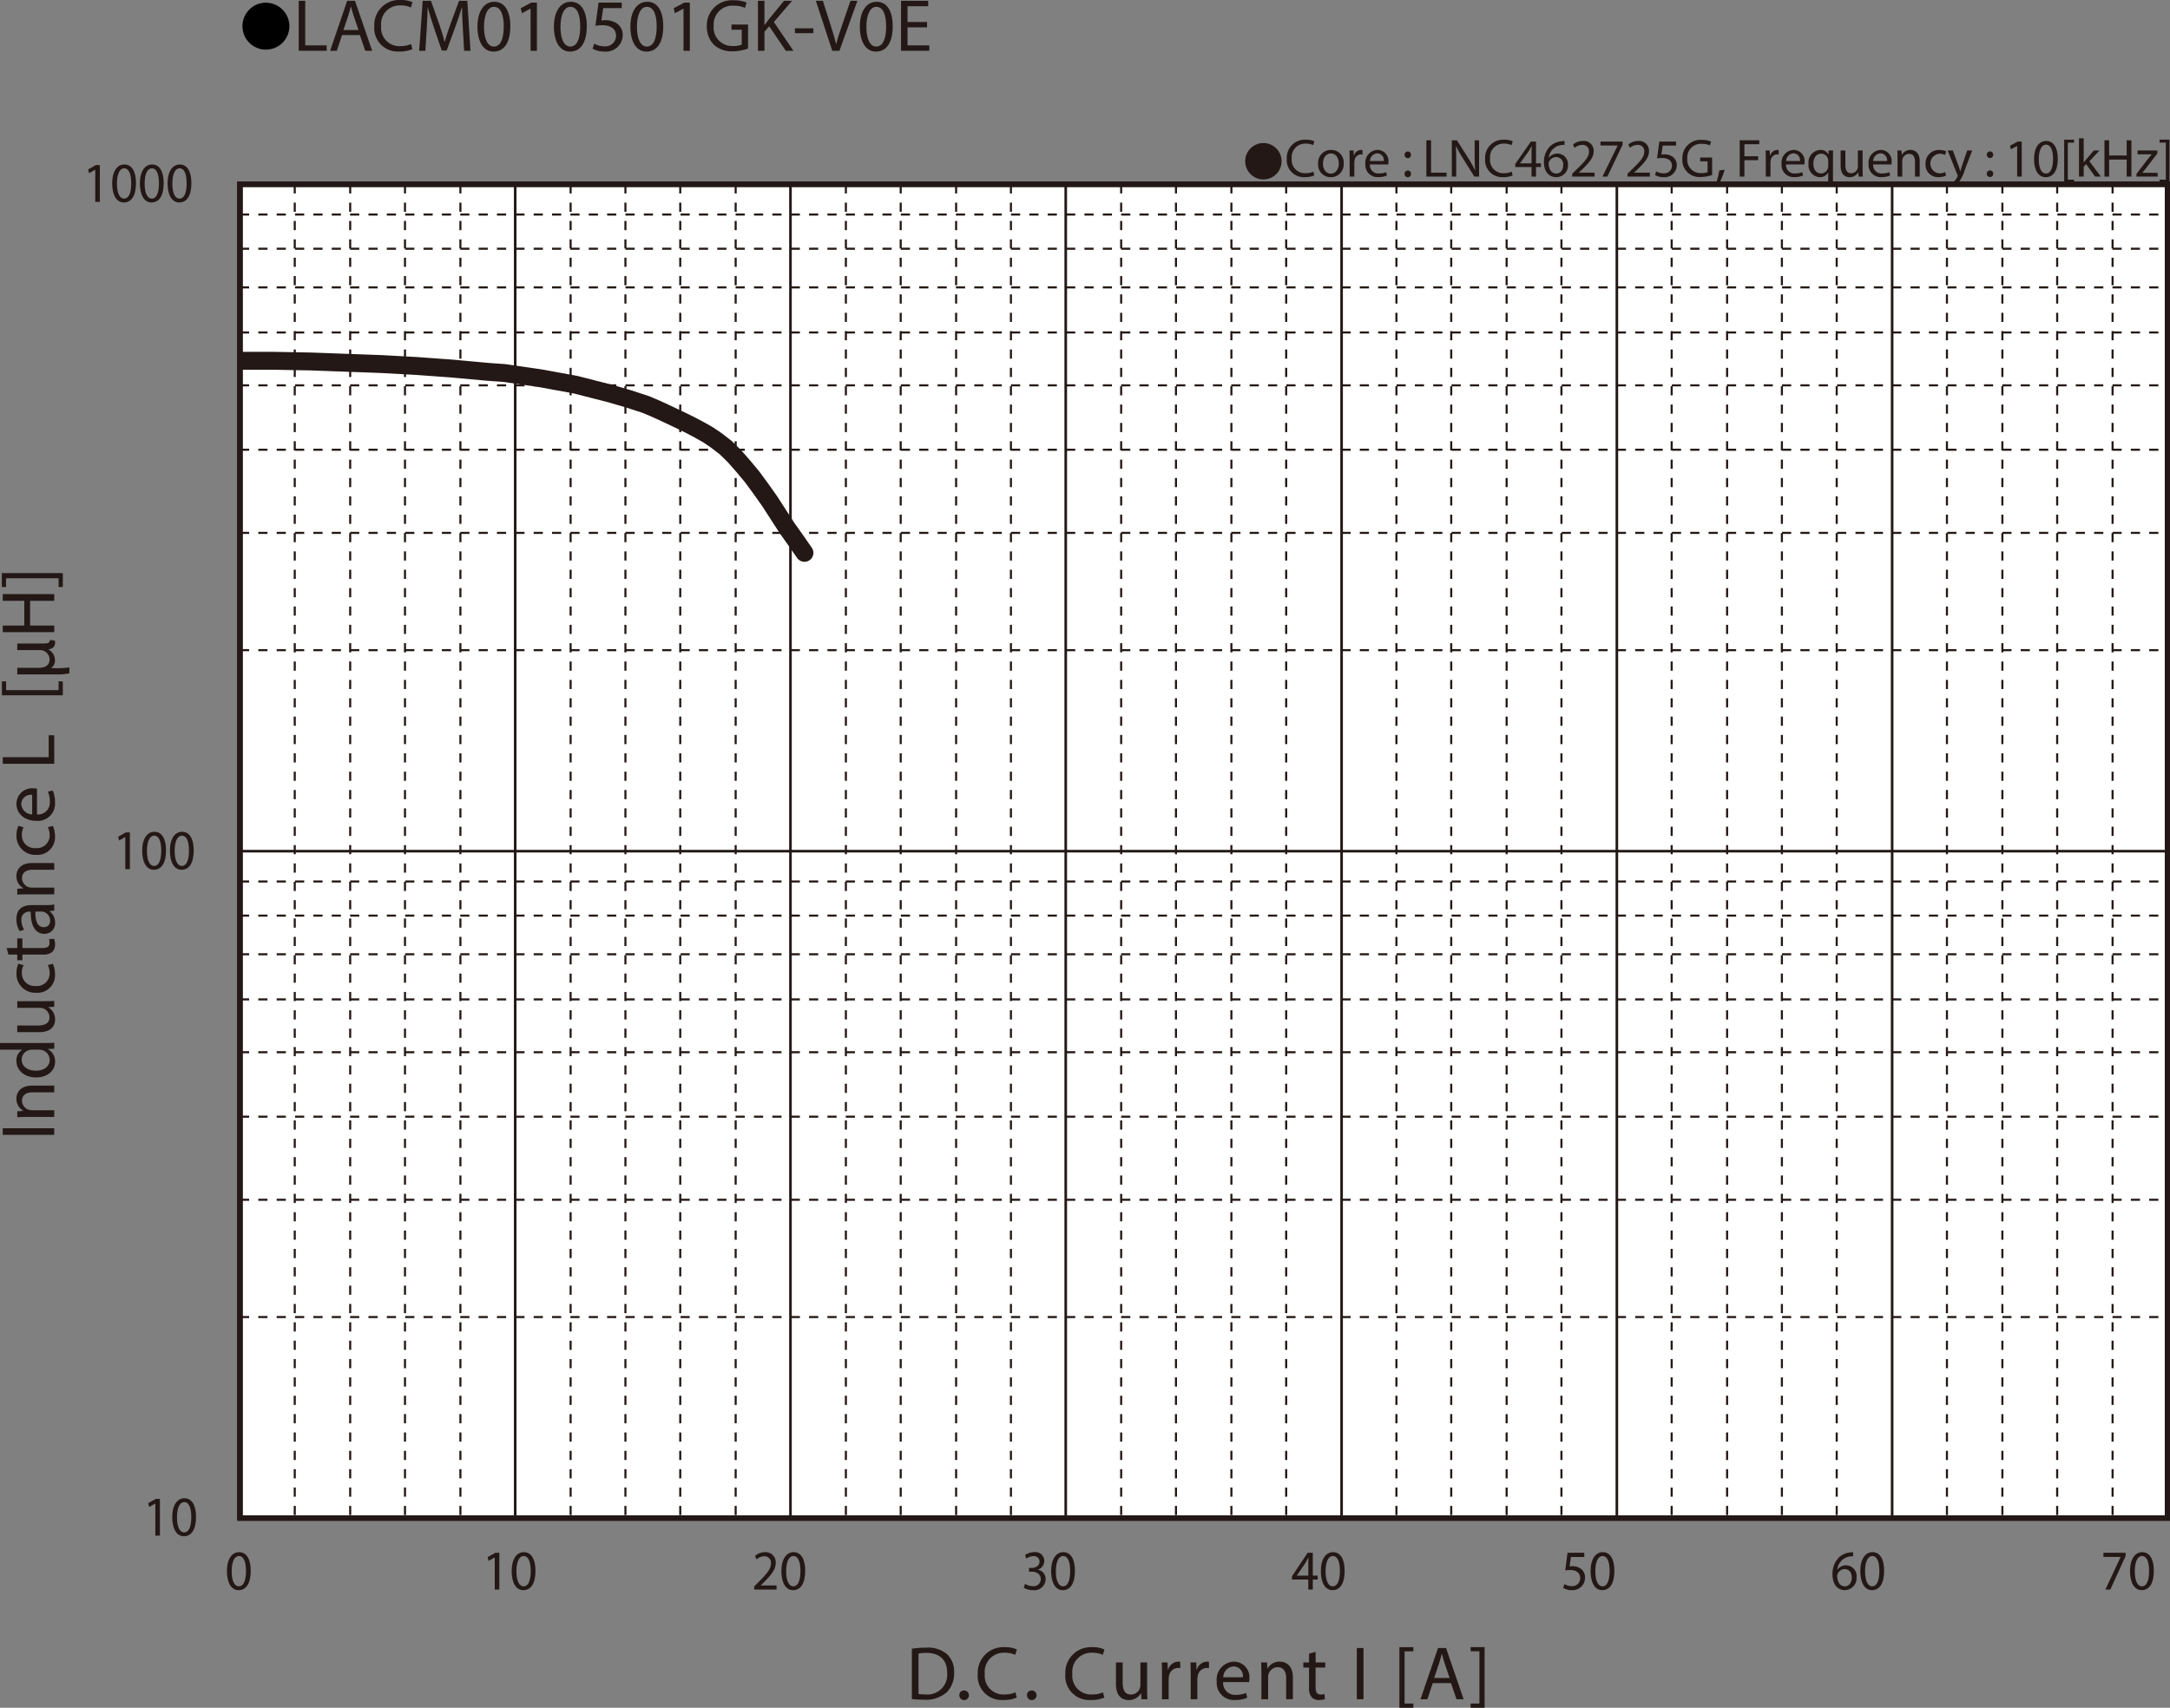 <svg id="レイヤー_1" data-name="レイヤー 1" xmlns="http://www.w3.org/2000/svg" xmlns:xlink="http://www.w3.org/1999/xlink" viewBox="0 0 321.987 253.431">
  <rect x="0" y="0" width="321.987" height="253.431" fill="#808080" stroke="none"/>
  <defs>
    <style>
      .cls-1, .cls-3, .cls-5, .cls-6, .cls-8, .cls-9 {
        fill: none;
      }

      .cls-2 {
        fill: #231815;
      }

      .cls-3, .cls-5, .cls-6, .cls-8, .cls-9 {
        stroke: #231815;
      }

      .cls-3, .cls-6 {
        stroke-miterlimit: 3.864;
      }

      .cls-3 {
        stroke-width: 0.309px;
        stroke-dasharray: 1.362 1.362;
      }

      .cls-4 {
        fill: #fff;
      }

      .cls-5, .cls-8 {
        stroke-linecap: round;
      }

      .cls-5 {
        stroke-miterlimit: 10;
      }

      .cls-5, .cls-9 {
        stroke-width: 0.773px;
      }

      .cls-6 {
        stroke-width: 0.386px;
      }

      .cls-7 {
        clip-path: url(#clip-path);
      }

      .cls-8 {
        stroke-linejoin: round;
        stroke-width: 2.656px;
      }
    </style>
    <clipPath id="clip-path" transform="translate(-1.434 -1.671)">
      <rect class="cls-1" x="37.059" y="29.031" width="286.013" height="197.929"/>
    </clipPath>
  </defs>
  <title>CM_DC-Bias12_LACM010501GK-V0E</title>
  <g>
    <path class="cls-2" d="M188.898,22.901a2.698,2.698,0,1,1-2.699,2.698A2.694,2.694,0,0,1,188.898,22.901Z" transform="translate(-1.434 -1.671)"/>
    <path class="cls-2" d="M196.453,27.702a3.452,3.452,0,0,1-1.423.256,2.518,2.518,0,0,1-2.662-2.727,2.682,2.682,0,0,1,2.814-2.831,2.898,2.898,0,0,1,1.279.24l-.168.568a2.535,2.535,0,0,0-1.087-.224,2.004,2.004,0,0,0-2.104,2.223,1.959,1.959,0,0,0,2.07,2.167,2.791,2.791,0,0,0,1.136-.224Z" transform="translate(-1.434 -1.671)"/>
    <path class="cls-2" d="M200.806,25.911a1.891,1.891,0,0,1-1.927,2.055,1.84,1.84,0,0,1-1.855-1.991,1.89,1.89,0,0,1,1.919-2.055A1.833,1.833,0,0,1,200.806,25.911Zm-3.07.04c0,.847.487,1.487,1.175,1.487.672,0,1.176-.631,1.176-1.503,0-.656-.328-1.487-1.159-1.487C198.095,24.448,197.735,25.215,197.735,25.951Z" transform="translate(-1.434 -1.671)"/>
    <path class="cls-2" d="M201.695,25.215c0-.456-.008-.848-.031-1.208h.615l.023.76h.032a1.162,1.162,0,0,1,1.071-.848.754.754,0,0,1,.2.024v.664a1.042,1.042,0,0,0-.239-.024.988.988,0,0,0-.944.903,2.018,2.018,0,0,0-.032.328v2.063h-.695Z" transform="translate(-1.434 -1.671)"/>
    <path class="cls-2" d="M204.703,26.071a1.239,1.239,0,0,0,1.327,1.343,2.545,2.545,0,0,0,1.071-.2l.12.503a3.128,3.128,0,0,1-1.287.24,1.797,1.797,0,0,1-1.903-1.951,1.879,1.879,0,0,1,1.814-2.087,1.64,1.64,0,0,1,1.6,1.823,2.707,2.707,0,0,1-.023.328Zm2.062-.503a1.002,1.002,0,0,0-.975-1.144,1.166,1.166,0,0,0-1.08,1.144Z" transform="translate(-1.434 -1.671)"/>
    <path class="cls-2" d="M209.848,24.647a.476.476,0,1,1,.951,0,.476.476,0,1,1-.951,0Zm0,2.823a.476.476,0,1,1,.951,0,.476.476,0,1,1-.951,0Z" transform="translate(-1.434 -1.671)"/>
    <path class="cls-2" d="M213.079,22.489h.695v4.806h2.303v.584h-2.998Z" transform="translate(-1.434 -1.671)"/>
    <path class="cls-2" d="M216.854,27.878V22.489h.76l1.728,2.727a15.31,15.31,0,0,1,.967,1.751l.016-.008c-.063-.72-.079-1.375-.079-2.215V22.489h.655v5.389h-.703l-1.711-2.734a16.807,16.807,0,0,1-1.008-1.799l-.023.008c.039.68.055,1.327.055,2.223v2.303Z" transform="translate(-1.434 -1.671)"/>
    <path class="cls-2" d="M225.885,27.702a3.454,3.454,0,0,1-1.424.256,2.518,2.518,0,0,1-2.662-2.727,2.682,2.682,0,0,1,2.814-2.831,2.891,2.891,0,0,1,1.279.24l-.168.568a2.529,2.529,0,0,0-1.087-.224,2.004,2.004,0,0,0-2.103,2.223,1.959,1.959,0,0,0,2.07,2.167,2.782,2.782,0,0,0,1.135-.224Z" transform="translate(-1.434 -1.671)"/>
    <path class="cls-2" d="M228.686,27.878v-1.415h-2.414V25.999l2.318-3.318h.76v3.23h.727v.552h-.727v1.415Zm0-1.967V24.176q0-.407.023-.815h-.023c-.16.304-.288.528-.432.768L226.982,25.895v.016Z" transform="translate(-1.434 -1.671)"/>
    <path class="cls-2" d="M233.581,23.177a2.546,2.546,0,0,0-.528.032,2.113,2.113,0,0,0-1.807,1.847h.024a1.584,1.584,0,0,1,2.822,1.079,1.738,1.738,0,0,1-1.728,1.831c-1.111,0-1.838-.863-1.838-2.215a3.268,3.268,0,0,1,.879-2.343,2.83,2.83,0,0,1,1.663-.768,3.413,3.413,0,0,1,.512-.04Zm-.2,2.998a1.056,1.056,0,0,0-1.071-1.191,1.157,1.157,0,0,0-1.007.64.592.592,0,0,0-.08.312c.016.855.407,1.487,1.143,1.487C232.974,27.422,233.381,26.918,233.381,26.175Z" transform="translate(-1.434 -1.671)"/>
    <path class="cls-2" d="M234.719,27.878v-.432l.552-.536c1.327-1.264,1.927-1.935,1.935-2.719a.927.927,0,0,0-1.031-1.015,1.772,1.772,0,0,0-1.104.439l-.224-.496a2.284,2.284,0,0,1,1.472-.528,1.462,1.462,0,0,1,1.591,1.511c0,.959-.696,1.735-1.791,2.791l-.416.384v.016h2.335v.584Z" transform="translate(-1.434 -1.671)"/>
    <path class="cls-2" d="M242.197,22.681v.464l-2.264,4.733H239.207l2.254-4.598v-.016h-2.543v-.584Z" transform="translate(-1.434 -1.671)"/>
    <path class="cls-2" d="M242.926,27.878v-.432l.553-.536c1.326-1.264,1.926-1.935,1.935-2.719a.927.927,0,0,0-1.032-1.015,1.775,1.775,0,0,0-1.104.439l-.223-.496a2.279,2.279,0,0,1,1.471-.528,1.462,1.462,0,0,1,1.591,1.511c0,.959-.695,1.735-1.791,2.791l-.415.384v.016h2.334v.584Z" transform="translate(-1.434 -1.671)"/>
    <path class="cls-2" d="M250.133,23.272h-1.983l-.2,1.335a2.777,2.777,0,0,1,.424-.032,2.193,2.193,0,0,1,1.119.28,1.481,1.481,0,0,1,.744,1.335,1.803,1.803,0,0,1-1.935,1.775,2.546,2.546,0,0,1-1.296-.32l.176-.536a2.333,2.333,0,0,0,1.111.288,1.148,1.148,0,0,0,1.232-1.127c-.009-.672-.456-1.151-1.496-1.151a5.386,5.386,0,0,0-.719.056l.336-2.495h2.486Z" transform="translate(-1.434 -1.671)"/>
    <path class="cls-2" d="M255.484,27.638a5.03,5.03,0,0,1-1.656.296,2.532,2.532,0,0,1-2.766-2.719,2.703,2.703,0,0,1,2.918-2.782,3.339,3.339,0,0,1,1.344.248l-.168.568a2.797,2.797,0,0,0-1.191-.232,2.015,2.015,0,0,0-2.167,2.167,1.975,1.975,0,0,0,2.079,2.175,2.271,2.271,0,0,0,.928-.144V25.607H253.709v-.56h1.775Z" transform="translate(-1.434 -1.671)"/>
    <path class="cls-2" d="M256.07,28.861a11.504,11.504,0,0,0,.479-1.911l.784-.08a9.746,9.746,0,0,1-.76,1.943Z" transform="translate(-1.434 -1.671)"/>
    <path class="cls-2" d="M259.574,22.489h2.902v.584h-2.207v1.791h2.039v.576h-2.039v2.438h-.695Z" transform="translate(-1.434 -1.671)"/>
    <path class="cls-2" d="M263.445,25.215c0-.456-.008-.848-.031-1.208h.615l.024.76h.032a1.161,1.161,0,0,1,1.071-.848.764.764,0,0,1,.2.024v.664a1.057,1.057,0,0,0-.24-.024.986.986,0,0,0-.943.903,2.017,2.017,0,0,0-.032.328v2.063h-.696Z" transform="translate(-1.434 -1.671)"/>
    <path class="cls-2" d="M266.453,26.071a1.24,1.24,0,0,0,1.328,1.343,2.54,2.54,0,0,0,1.07-.2l.121.503a3.13,3.13,0,0,1-1.288.24,1.798,1.798,0,0,1-1.903-1.951,1.879,1.879,0,0,1,1.815-2.087,1.639,1.639,0,0,1,1.599,1.823,2.707,2.707,0,0,1-.023.328Zm2.063-.503a1.002,1.002,0,0,0-.976-1.144,1.167,1.167,0,0,0-1.08,1.144Z" transform="translate(-1.434 -1.671)"/>
    <path class="cls-2" d="M272.708,27.278h-.017a1.375,1.375,0,0,1-1.263.688,1.765,1.765,0,0,1-1.64-1.959,1.854,1.854,0,0,1,1.752-2.087,1.272,1.272,0,0,1,1.191.672h.016l.023-.584h.664c-.016.328-.023.664-.023,1.063v4.39h-.704Zm0-1.703a1.18,1.18,0,0,0-.032-.296A1.028,1.028,0,0,0,271.668,24.48c-.727,0-1.166.616-1.166,1.487,0,.768.367,1.439,1.143,1.439a1.048,1.048,0,0,0,1.008-.768,1.21,1.21,0,0,0,.056-.336Z" transform="translate(-1.434 -1.671)"/>
    <path class="cls-2" d="M277.812,26.822c0,.4.009.752.032,1.056h-.624l-.04-.632h-.016a1.455,1.455,0,0,1-1.279.72c-.607,0-1.336-.336-1.336-1.695V24.008h.704v2.143c0,.736.224,1.231.864,1.231a1.018,1.018,0,0,0,.927-.64,1.028,1.028,0,0,0,.063-.36v-2.375h.704Z" transform="translate(-1.434 -1.671)"/>
    <path class="cls-2" d="M279.373,26.071a1.24,1.24,0,0,0,1.328,1.343,2.54,2.54,0,0,0,1.07-.2l.121.503a3.13,3.13,0,0,1-1.288.24,1.798,1.798,0,0,1-1.903-1.951,1.879,1.879,0,0,1,1.815-2.087,1.639,1.639,0,0,1,1.599,1.823,2.707,2.707,0,0,1-.023.328Zm2.063-.503a1.002,1.002,0,0,0-.976-1.144,1.167,1.167,0,0,0-1.08,1.144Z" transform="translate(-1.434 -1.671)"/>
    <path class="cls-2" d="M282.989,25.056c0-.4-.008-.728-.032-1.048h.624l.04.64h.016a1.425,1.425,0,0,1,1.279-.728c.536,0,1.367.32,1.367,1.647v2.311h-.703V25.647c0-.624-.232-1.143-.896-1.143a1.031,1.031,0,0,0-.991,1.047v2.327h-.704Z" transform="translate(-1.434 -1.671)"/>
    <path class="cls-2" d="M290.188,27.734a2.586,2.586,0,0,1-1.111.224,1.839,1.839,0,0,1-1.927-1.975,1.966,1.966,0,0,1,2.079-2.055,2.358,2.358,0,0,1,.976.2l-.16.544a1.628,1.628,0,0,0-.815-.184,1.459,1.459,0,0,0-.023,2.911,1.997,1.997,0,0,0,.863-.192Z" transform="translate(-1.434 -1.671)"/>
    <path class="cls-2" d="M291.197,24.008l.848,2.287c.088.256.184.56.248.792h.016c.072-.232.152-.528.248-.808l.768-2.271h.744L293.013,26.767a5.9,5.9,0,0,1-1.327,2.423,1.909,1.909,0,0,1-.863.456l-.177-.592a1.861,1.861,0,0,0,.616-.344,2.141,2.141,0,0,0,.592-.784.519.519,0,0,0,.056-.168.634.634,0,0,0-.048-.184l-1.432-3.566Z" transform="translate(-1.434 -1.671)"/>
    <path class="cls-2" d="M296.237,24.647a.477.477,0,1,1,.952,0,.476.476,0,1,1-.952,0Zm0,2.823a.477.477,0,1,1,.952,0,.476.476,0,1,1-.952,0Z" transform="translate(-1.434 -1.671)"/>
    <path class="cls-2" d="M300.74,23.336h-.016l-.904.488-.135-.536,1.135-.608h.6v5.197h-.68Z" transform="translate(-1.434 -1.671)"/>
    <path class="cls-2" d="M306.771,25.224c0,1.767-.656,2.742-1.807,2.742-1.016,0-1.703-.951-1.72-2.67,0-1.743.752-2.703,1.808-2.703C306.148,22.593,306.771,23.568,306.771,25.224Zm-2.822.08c0,1.352.416,2.119,1.055,2.119.721,0,1.064-.84,1.064-2.167,0-1.279-.328-2.119-1.057-2.119C304.396,23.137,303.949,23.888,303.949,25.303Z" transform="translate(-1.434 -1.671)"/>
    <path class="cls-2" d="M307.717,28.773V22.401h1.463v.44h-.92V28.334h.92v.44Z" transform="translate(-1.434 -1.671)"/>
    <path class="cls-2" d="M310.612,25.783h.017c.096-.136.231-.304.344-.44l1.135-1.335h.848L311.46,25.599l1.703,2.279h-.855l-1.335-1.855-.36.4v1.455H309.916V22.201h.696Z" transform="translate(-1.434 -1.671)"/>
    <path class="cls-2" d="M314.389,22.489v2.255h2.605V22.489h.704v5.389h-.704V25.352h-2.605v2.526h-.696V22.489Z" transform="translate(-1.434 -1.671)"/>
    <path class="cls-2" d="M318.445,27.47l1.751-2.279c.168-.208.327-.392.504-.6v-.016h-2.095v-.568h2.95l-.009.44-1.727,2.247c-.16.216-.32.408-.496.608v.016h2.264v.56h-3.143Z" transform="translate(-1.434 -1.671)"/>
    <path class="cls-2" d="M323.34,22.393v6.38H321.877V28.334h.92v-5.501H321.877v-.439Z" transform="translate(-1.434 -1.671)"/>
  </g>
  <g>
    <path d="M44.372,5.59a3.482,3.482,0,1,1-3.478-3.518A3.496,3.496,0,0,1,44.372,5.59Z" transform="translate(-1.434 -1.671)"/>
    <path class="cls-2" d="M45.761,1.792h.962V8.404h3.186V9.207H45.761Z" transform="translate(-1.434 -1.671)"/>
    <path class="cls-2" d="M52.186,6.875,51.411,9.207h-.996l2.534-7.415h1.162l2.544,7.415H55.626l-.797-2.333Zm2.445-.748-.73-2.134c-.166-.484-.276-.924-.387-1.353h-.022c-.111.44-.232.891-.376,1.342l-.73,2.145Z" transform="translate(-1.434 -1.671)"/>
    <path class="cls-2" d="M62.626,8.965a4.797,4.797,0,0,1-1.969.352,3.474,3.474,0,0,1-3.684-3.751A3.7,3.7,0,0,1,60.868,1.671a4.018,4.018,0,0,1,1.77.33l-.232.781a3.52,3.52,0,0,0-1.504-.308,2.764,2.764,0,0,0-2.91,3.059,2.702,2.702,0,0,0,2.865,2.981,3.87,3.87,0,0,0,1.571-.308Z" transform="translate(-1.434 -1.671)"/>
    <path class="cls-2" d="M70.113,5.951c-.056-1.034-.122-2.277-.111-3.202h-.033c-.254.869-.564,1.793-.94,2.816L67.712,9.163h-.73L65.776,5.631c-.354-1.045-.652-2.002-.863-2.882h-.022c-.022.924-.078,2.167-.144,3.278L64.549,9.207h-.918l.52-7.415h1.228l1.272,3.586c.31.913.564,1.728.752,2.498H67.436c.188-.748.454-1.562.785-2.498L69.549,1.792h1.228l.465,7.415h-.94Z" transform="translate(-1.434 -1.671)"/>
    <path class="cls-2" d="M77.156,5.555c0,2.431-.907,3.773-2.5,3.773-1.405,0-2.356-1.309-2.378-3.675,0-2.398,1.04-3.718,2.5-3.718C76.293,1.935,77.156,3.277,77.156,5.555ZM73.251,5.665c0,1.859.576,2.916,1.46,2.916.996,0,1.471-1.155,1.471-2.981,0-1.76-.454-2.916-1.46-2.916C73.871,2.683,73.251,3.717,73.251,5.665Z" transform="translate(-1.434 -1.671)"/>
    <path class="cls-2" d="M80.163,2.958h-.022l-1.25.671-.188-.737,1.571-.836h.83V9.207h-.94Z" transform="translate(-1.434 -1.671)"/>
    <path class="cls-2" d="M88.502,5.555c0,2.431-.907,3.773-2.5,3.773-1.405,0-2.356-1.309-2.378-3.675,0-2.398,1.04-3.718,2.5-3.718C87.639,1.935,88.502,3.277,88.502,5.555Zm-3.905.11c0,1.859.576,2.916,1.46,2.916.996,0,1.471-1.155,1.471-2.981,0-1.76-.454-2.916-1.46-2.916C85.216,2.683,84.597,3.717,84.597,5.665Z" transform="translate(-1.434 -1.671)"/>
    <path class="cls-2" d="M93.688,2.87H90.944L90.668,4.708a3.872,3.872,0,0,1,.586-.044,3.052,3.052,0,0,1,1.549.385A2.037,2.037,0,0,1,93.832,6.886a2.489,2.489,0,0,1-2.677,2.442,3.537,3.537,0,0,1-1.792-.44l.243-.737a3.231,3.231,0,0,0,1.538.396,1.583,1.583,0,0,0,1.704-1.551c-.011-.924-.63-1.584-2.068-1.584a7.542,7.542,0,0,0-.996.077l.465-3.432H93.688Z" transform="translate(-1.434 -1.671)"/>
    <path class="cls-2" d="M99.848,5.555c0,2.431-.907,3.773-2.5,3.773-1.405,0-2.356-1.309-2.378-3.675,0-2.398,1.04-3.718,2.5-3.718C98.985,1.935,99.848,3.277,99.848,5.555Zm-3.905.11c0,1.859.576,2.916,1.46,2.916.996,0,1.471-1.155,1.471-2.981,0-1.76-.454-2.916-1.46-2.916C96.562,2.683,95.942,3.717,95.942,5.665Z" transform="translate(-1.434 -1.671)"/>
    <path class="cls-2" d="M102.854,2.958h-.022l-1.25.671-.188-.737,1.571-.836h.83V9.207h-.94Z" transform="translate(-1.434 -1.671)"/>
    <path class="cls-2" d="M112.433,8.877a6.976,6.976,0,0,1-2.29.407,3.846,3.846,0,0,1-2.788-.979,3.802,3.802,0,0,1-1.04-2.761,3.73,3.73,0,0,1,4.038-3.829,4.626,4.626,0,0,1,1.858.341l-.232.781a3.89,3.89,0,0,0-1.648-.319,2.781,2.781,0,0,0-2.998,2.981A2.725,2.725,0,0,0,110.209,8.492a3.158,3.158,0,0,0,1.283-.198V6.083h-1.516v-.77h2.456Z" transform="translate(-1.434 -1.671)"/>
    <path class="cls-2" d="M113.901,1.792h.962V5.368h.033c.199-.286.398-.55.586-.792L117.762,1.792h1.195l-2.699,3.146L119.166,9.207h-1.139l-2.456-3.642-.708.814V9.207h-.962Z" transform="translate(-1.434 -1.671)"/>
    <path class="cls-2" d="M122.118,5.874v.715h-2.732V5.874Z" transform="translate(-1.434 -1.671)"/>
    <path class="cls-2" d="M124.926,9.207l-2.434-7.415h1.04l1.162,3.652c.321,1.001.598,1.903.796,2.772h.022c.21-.858.52-1.793.852-2.761L127.625,1.792h1.029l-2.666,7.415Z" transform="translate(-1.434 -1.671)"/>
    <path class="cls-2" d="M133.895,5.555c0,2.431-.907,3.773-2.5,3.773-1.405,0-2.356-1.309-2.378-3.675,0-2.398,1.04-3.718,2.5-3.718C133.032,1.935,133.895,3.277,133.895,5.555Zm-3.905.11c0,1.859.575,2.916,1.46,2.916.996,0,1.471-1.155,1.471-2.981,0-1.76-.454-2.916-1.46-2.916C130.609,2.683,129.99,3.717,129.99,5.665Z" transform="translate(-1.434 -1.671)"/>
    <path class="cls-2" d="M138.993,5.73h-2.898V8.404h3.23V9.207h-4.193V1.792h4.027v.803h-3.064V4.938h2.898Z" transform="translate(-1.434 -1.671)"/>
  </g>
  <g>
    <path class="cls-2" d="M136.736,246.34a14.272,14.272,0,0,1,2.098-.157,4.391,4.391,0,0,1,3.095.947,3.488,3.488,0,0,1,1.077,2.729,4.005,4.005,0,0,1-1.1,2.954,4.72,4.72,0,0,1-3.378,1.094,15.966,15.966,0,0,1-1.792-.09Zm.986,6.721a6.287,6.287,0,0,0,.998.057,2.93,2.93,0,0,0,3.254-3.225c.011-1.793-1.009-2.933-3.096-2.933a5.686,5.686,0,0,0-1.156.102Z" transform="translate(-1.434 -1.671)"/>
    <path class="cls-2" d="M143.783,253.253a.668.668,0,0,1,.68-.711.711.711,0,1,1-.68.711Z" transform="translate(-1.434 -1.671)"/>
    <path class="cls-2" d="M152.307,253.591a4.912,4.912,0,0,1-2.018.36,3.561,3.561,0,0,1-3.775-3.845,3.793,3.793,0,0,1,3.99-3.992,4.106,4.106,0,0,1,1.814.339l-.238.801a3.605,3.605,0,0,0-1.542-.316,2.833,2.833,0,0,0-2.981,3.135,2.77,2.77,0,0,0,2.937,3.057,3.952,3.952,0,0,0,1.609-.316Z" transform="translate(-1.434 -1.671)"/>
    <path class="cls-2" d="M153.821,253.253a.668.668,0,0,1,.68-.711.711.711,0,1,1-.68.711Z" transform="translate(-1.434 -1.671)"/>
    <path class="cls-2" d="M165.301,253.591a4.912,4.912,0,0,1-2.018.36,3.561,3.561,0,0,1-3.775-3.845,3.793,3.793,0,0,1,3.99-3.992,4.106,4.106,0,0,1,1.814.339l-.238.801a3.605,3.605,0,0,0-1.542-.316,2.833,2.833,0,0,0-2.981,3.135,2.77,2.77,0,0,0,2.937,3.057,3.952,3.952,0,0,0,1.609-.316Z" transform="translate(-1.434 -1.671)"/>
    <path class="cls-2" d="M171.646,252.351c0,.563.012,1.06.046,1.488h-.885l-.057-.891h-.022a2.067,2.067,0,0,1-1.814,1.015c-.861,0-1.893-.474-1.893-2.391v-3.191h.997v3.022c0,1.037.317,1.736,1.225,1.736a1.398,1.398,0,0,0,1.406-1.409v-3.35h.997Z" transform="translate(-1.434 -1.671)"/>
    <path class="cls-2" d="M173.851,250.084c0-.643-.011-1.195-.045-1.703h.873l.034,1.071h.045a1.646,1.646,0,0,1,1.52-1.195,1.087,1.087,0,0,1,.283.034v.936a1.511,1.511,0,0,0-.34-.033,1.395,1.395,0,0,0-1.338,1.273,2.818,2.818,0,0,0-.045.463v2.909h-.987Z" transform="translate(-1.434 -1.671)"/>
    <path class="cls-2" d="M178.111,250.084c0-.643-.011-1.195-.045-1.703h.873l.034,1.071h.045a1.646,1.646,0,0,1,1.52-1.195,1.087,1.087,0,0,1,.283.034v.936a1.511,1.511,0,0,0-.34-.033,1.395,1.395,0,0,0-1.338,1.273,2.812,2.812,0,0,0-.046.463v2.909h-.986Z" transform="translate(-1.434 -1.671)"/>
    <path class="cls-2" d="M182.927,251.29a1.754,1.754,0,0,0,1.882,1.895,3.636,3.636,0,0,0,1.52-.281l.17.71a4.46,4.46,0,0,1-1.825.338,2.54,2.54,0,0,1-2.698-2.751,2.655,2.655,0,0,1,2.573-2.943,2.316,2.316,0,0,1,2.268,2.571,3.871,3.871,0,0,1-.033.462Zm2.926-.71a1.415,1.415,0,0,0-1.384-1.612,1.648,1.648,0,0,0-1.53,1.612Z" transform="translate(-1.434 -1.671)"/>
    <path class="cls-2" d="M188.602,249.858c0-.563-.011-1.026-.045-1.478h.885l.057.902h.022a2.019,2.019,0,0,1,1.813-1.026c.76,0,1.939.451,1.939,2.323v3.259h-.998v-3.146c0-.879-.329-1.612-1.27-1.612a1.457,1.457,0,0,0-1.406,1.478v3.281h-.998Z" transform="translate(-1.434 -1.671)"/>
    <path class="cls-2" d="M196.647,246.813v1.567h1.429v.756h-1.429v2.943c0,.676.192,1.06.748,1.06a2.257,2.257,0,0,0,.578-.067l.046.744a2.457,2.457,0,0,1-.885.135,1.387,1.387,0,0,1-1.077-.417,2.016,2.016,0,0,1-.385-1.421v-2.977h-.851v-.756h.851v-1.308Z" transform="translate(-1.434 -1.671)"/>
    <path class="cls-2" d="M203.75,246.238v7.601h-.986v-7.601Z" transform="translate(-1.434 -1.671)"/>
    <path class="cls-2" d="M209.075,255.102v-8.987h2.074v.62H209.846v7.747h1.304v.62Z" transform="translate(-1.434 -1.671)"/>
    <path class="cls-2" d="M214.027,251.448l-.794,2.391h-1.021l2.597-7.601H216l2.607,7.601h-1.055l-.816-2.391Zm2.505-.767-.748-2.188c-.17-.496-.283-.947-.396-1.387h-.022c-.113.45-.238.913-.386,1.375l-.748,2.199Z" transform="translate(-1.434 -1.671)"/>
    <path class="cls-2" d="M221.72,246.104v8.998h-2.074v-.62h1.304v-7.758h-1.304v-.62Z" transform="translate(-1.434 -1.671)"/>
  </g>
  <path class="cls-3" d="M323.423,29.615" transform="translate(-1.434 -1.671)"/>
  <rect class="cls-4" x="35.626" y="27.36" width="286.013" height="197.929"/>
  <g>
    <path class="cls-2" d="M24.481,224.792h-.016l-.905.512-.137-.562,1.138-.638h.601v5.455h-.681Z" transform="translate(-1.434 -1.671)"/>
    <path class="cls-2" d="M30.523,226.772c0,1.854-.657,2.879-1.811,2.879-1.018,0-1.706-.999-1.723-2.804,0-1.829.753-2.836,1.811-2.836C29.898,224.012,30.523,225.035,30.523,226.772Zm-2.828.084c0,1.418.417,2.224,1.058,2.224.721,0,1.065-.881,1.065-2.274,0-1.343-.328-2.224-1.058-2.224C28.145,224.582,27.695,225.371,27.695,226.856Z" transform="translate(-1.434 -1.671)"/>
  </g>
  <g>
    <path class="cls-2" d="M20.024,125.888h-.016l-.905.512-.137-.562,1.138-.638h.601v5.455h-.681Z" transform="translate(-1.434 -1.671)"/>
    <path class="cls-2" d="M26.066,127.868c0,1.855-.657,2.878-1.811,2.878-1.018,0-1.706-.998-1.723-2.803,0-1.829.753-2.836,1.811-2.836C25.441,125.107,26.066,126.131,26.066,127.868Zm-2.828.084c0,1.418.417,2.224,1.058,2.224.721,0,1.065-.881,1.065-2.274,0-1.343-.328-2.224-1.058-2.224C23.688,125.678,23.238,126.466,23.238,127.952Z" transform="translate(-1.434 -1.671)"/>
    <path class="cls-2" d="M30.178,127.868c0,1.855-.657,2.878-1.811,2.878-1.018,0-1.706-.998-1.723-2.803,0-1.829.753-2.836,1.811-2.836C29.553,125.107,30.178,126.131,30.178,127.868Zm-2.828.084c0,1.418.417,2.224,1.058,2.224.721,0,1.065-.881,1.065-2.274,0-1.343-.328-2.224-1.058-2.224C27.799,125.678,27.35,126.466,27.35,127.952Z" transform="translate(-1.434 -1.671)"/>
  </g>
  <g>
    <path class="cls-2" d="M15.569,26.858h-.016l-.905.512-.137-.562,1.138-.638H16.25V31.625h-.681Z" transform="translate(-1.434 -1.671)"/>
    <path class="cls-2" d="M21.611,28.839c0,1.854-.657,2.878-1.811,2.878-1.018,0-1.706-.999-1.723-2.803,0-1.829.753-2.836,1.811-2.836C20.986,26.078,21.611,27.102,21.611,28.839Zm-2.828.084c0,1.418.417,2.224,1.058,2.224.721,0,1.065-.881,1.065-2.274,0-1.343-.328-2.224-1.058-2.224C19.232,26.648,18.783,27.437,18.783,28.923Z" transform="translate(-1.434 -1.671)"/>
    <path class="cls-2" d="M25.723,28.839c0,1.854-.657,2.878-1.811,2.878-1.018,0-1.706-.999-1.723-2.803,0-1.829.753-2.836,1.811-2.836C25.098,26.078,25.723,27.102,25.723,28.839Zm-2.828.084c0,1.418.417,2.224,1.058,2.224.721,0,1.065-.881,1.065-2.274,0-1.343-.328-2.224-1.058-2.224C23.344,26.648,22.895,27.437,22.895,28.923Z" transform="translate(-1.434 -1.671)"/>
    <path class="cls-2" d="M29.833,28.839c0,1.854-.657,2.878-1.811,2.878-1.018,0-1.706-.999-1.723-2.803,0-1.829.753-2.836,1.811-2.836C29.208,26.078,29.833,27.102,29.833,28.839Zm-2.828.084c0,1.418.417,2.224,1.058,2.224.721,0,1.065-.881,1.065-2.274,0-1.343-.328-2.224-1.058-2.224C27.454,26.648,27.005,27.437,27.005,28.923Z" transform="translate(-1.434 -1.671)"/>
  </g>
  <g>
    <path class="cls-2" d="M1.842,169.102H9.483v.98H1.842Z" transform="translate(-1.434 -1.671)"/>
    <path class="cls-2" d="M5.481,167.423c-.567,0-1.032.012-1.485.045v-.879l.907-.057v-.022a2.006,2.006,0,0,1-1.032-1.805c0-.755.454-1.928,2.336-1.928H9.483v.992H6.32c-.885,0-1.621.327-1.621,1.263a1.412,1.412,0,0,0,1.021,1.331,1.445,1.445,0,0,0,.465.067H9.483v.992Z" transform="translate(-1.434 -1.671)"/>
    <path class="cls-2" d="M1.434,156.454H8.066c.487,0,1.043-.011,1.417-.045v.891l-.952.046v.022a2.017,2.017,0,0,1,1.077,1.86c0,1.319-1.123,2.334-2.789,2.334-1.825.012-2.948-1.116-2.948-2.446A1.823,1.823,0,0,1,4.71,157.47v-.022H1.434Zm4.796.993a1.742,1.742,0,0,0-.419.045,1.461,1.461,0,0,0-1.157,1.432c0,1.026.907,1.636,2.12,1.636,1.111,0,2.029-.542,2.029-1.613a1.493,1.493,0,0,0-1.19-1.454,1.72,1.72,0,0,0-.431-.045Z" transform="translate(-1.434 -1.671)"/>
    <path class="cls-2" d="M7.987,150.245c.566,0,1.065-.012,1.496-.046v.88l-.896.057v.022a2.05,2.05,0,0,1,1.021,1.804c0,.857-.477,1.884-2.403,1.884h-3.209v-.992H7.034c1.043,0,1.746-.316,1.746-1.218a1.435,1.435,0,0,0-.907-1.309,1.453,1.453,0,0,0-.51-.09H3.996v-.992Z" transform="translate(-1.434 -1.671)"/>
    <path class="cls-2" d="M9.279,144.711a3.647,3.647,0,0,1,.317,1.567,2.6,2.6,0,0,1-2.8,2.718,2.781,2.781,0,0,1-2.914-2.932,3.31,3.31,0,0,1,.283-1.376l.771.226a2.287,2.287,0,0,0-.261,1.15A1.895,1.895,0,0,0,6.751,147.993a1.877,1.877,0,0,0,2.052-1.895,2.798,2.798,0,0,0-.271-1.218Z" transform="translate(-1.434 -1.671)"/>
    <path class="cls-2" d="M2.42,142.357H3.996v-1.421h.76v1.421h2.959c.68,0,1.065-.191,1.065-.744a2.236,2.236,0,0,0-.067-.575l.748-.045a2.423,2.423,0,0,1,.136.88,1.375,1.375,0,0,1-.419,1.071,2.046,2.046,0,0,1-1.429.383H4.756v.846H3.996v-.846H2.681Z" transform="translate(-1.434 -1.671)"/>
    <path class="cls-2" d="M9.483,136.802l-.691.078v.034A2.03,2.03,0,0,1,9.608,138.583,1.559,1.559,0,0,1,8.032,140.252c-1.326,0-2.052-1.173-2.041-3.281H5.878a1.129,1.129,0,0,0-1.27,1.24,2.715,2.715,0,0,0,.408,1.421l-.657.226a3.374,3.374,0,0,1-.488-1.793c0-1.669,1.146-2.075,2.245-2.075H8.168a7.797,7.797,0,0,0,1.315-.09Zm-2.801.146c-.022,1.082.171,2.312,1.236,2.312a.88.88,0,0,0,.952-.937,1.359,1.359,0,0,0-.918-1.319,1.069,1.069,0,0,0-.317-.056Z" transform="translate(-1.434 -1.671)"/>
    <path class="cls-2" d="M5.481,134.391c-.567,0-1.032.012-1.485.045v-.879L4.903,133.5v-.022a2.006,2.006,0,0,1-1.032-1.805c0-.755.454-1.928,2.336-1.928H9.483v.992H6.32c-.885,0-1.621.327-1.621,1.263a1.412,1.412,0,0,0,1.021,1.331,1.445,1.445,0,0,0,.465.067H9.483v.992Z" transform="translate(-1.434 -1.671)"/>
    <path class="cls-2" d="M9.279,124.245a3.647,3.647,0,0,1,.317,1.567,2.6,2.6,0,0,1-2.8,2.718,2.781,2.781,0,0,1-2.914-2.932,3.31,3.31,0,0,1,.283-1.376l.771.226a2.287,2.287,0,0,0-.261,1.15A1.895,1.895,0,0,0,6.751,127.527a1.877,1.877,0,0,0,2.052-1.895,2.798,2.798,0,0,0-.271-1.218Z" transform="translate(-1.434 -1.671)"/>
    <path class="cls-2" d="M6.921,122.534a1.753,1.753,0,0,0,1.905-1.871,3.565,3.565,0,0,0-.284-1.512l.715-.169a4.41,4.41,0,0,1,.34,1.815,2.542,2.542,0,0,1-2.767,2.684c-1.655,0-2.959-.97-2.959-2.56a2.321,2.321,0,0,1,2.585-2.255,3.912,3.912,0,0,1,.465.033ZM6.207,119.625a1.419,1.419,0,0,0-1.621,1.376A1.65,1.65,0,0,0,6.207,122.523Z" transform="translate(-1.434 -1.671)"/>
    <path class="cls-2" d="M1.842,115.017v-.98H8.656v-3.248H9.483v4.229Z" transform="translate(-1.434 -1.671)"/>
    <path class="cls-2" d="M10.753,104.852H1.718v-2.063h.623v1.297h7.789v-1.297h.623Z" transform="translate(-1.434 -1.671)"/>
    <path class="cls-2" d="M8.633,98.066A1.774,1.774,0,0,1,9.585,99.633a1.304,1.304,0,0,1-.601,1.195H9.665a11.729,11.729,0,0,0,2.063-.124v.891a8.577,8.577,0,0,1-2.019.158H3.996v-.981H7.238c.851,0,1.554-.361,1.554-1.229a1.417,1.417,0,0,0-1.429-1.398H3.996v-.981h3.979c.601,0,.839-.124.861-.519l.726.079a.974.974,0,0,1,.046.338c0,.485-.272.879-.976.97Z" transform="translate(-1.434 -1.671)"/>
    <path class="cls-2" d="M1.842,94.506H5.039V90.83H1.842v-.992H9.483v.992h-3.583v3.676h3.583v.981H1.842Z" transform="translate(-1.434 -1.671)"/>
    <path class="cls-2" d="M1.706,86.718h9.047v2.063h-.623V87.485H2.329v1.297h-.623Z" transform="translate(-1.434 -1.671)"/>
  </g>
  <g>
    <path class="cls-2" d="M38.638,234.774c0,1.855-.657,2.879-1.811,2.879-1.018,0-1.706-.999-1.723-2.804,0-1.829.753-2.836,1.811-2.836C38.013,232.014,38.638,233.037,38.638,234.774Zm-2.828.084c0,1.418.417,2.224,1.058,2.224.721,0,1.065-.881,1.065-2.274,0-1.343-.328-2.224-1.058-2.224C36.259,232.584,35.81,233.373,35.81,234.858Z" transform="translate(-1.434 -1.671)"/>
    <path class="cls-2" d="M74.847,232.794h-.016l-.905.512-.137-.562,1.138-.638h.601v5.455h-.681Z" transform="translate(-1.434 -1.671)"/>
    <path class="cls-2" d="M80.888,234.774c0,1.855-.657,2.879-1.811,2.879-1.018,0-1.706-.999-1.723-2.804,0-1.829.753-2.836,1.811-2.836C80.263,232.014,80.888,233.037,80.888,234.774Zm-2.828.084c0,1.418.417,2.224,1.058,2.224.721,0,1.065-.881,1.065-2.274,0-1.343-.328-2.224-1.058-2.224C78.509,232.584,78.06,233.373,78.06,234.858Z" transform="translate(-1.434 -1.671)"/>
    <path class="cls-2" d="M113.339,237.561v-.453l.553-.562c1.33-1.326,1.931-2.031,1.938-2.854a.953.953,0,0,0-1.033-1.065,1.731,1.731,0,0,0-1.105.462l-.225-.521a2.225,2.225,0,0,1,1.475-.554,1.5,1.5,0,0,1,1.594,1.586c0,1.007-.696,1.821-1.794,2.929l-.417.402v.018h2.339v.612Z" transform="translate(-1.434 -1.671)"/>
    <path class="cls-2" d="M120.91,234.774c0,1.855-.657,2.879-1.811,2.879-1.018,0-1.706-.999-1.723-2.804,0-1.829.753-2.836,1.811-2.836C120.285,232.014,120.91,233.037,120.91,234.774Zm-2.828.084c0,1.418.417,2.224,1.058,2.224.721,0,1.065-.881,1.065-2.274,0-1.343-.328-2.224-1.058-2.224C118.531,232.584,118.082,233.373,118.082,234.858Z" transform="translate(-1.434 -1.671)"/>
    <path class="cls-2" d="M153.529,236.713a2.275,2.275,0,0,0,1.154.344A1.04,1.04,0,0,0,155.861,236c-.009-.764-.665-1.092-1.347-1.092h-.393v-.554h.393c.513,0,1.162-.276,1.162-.923a.8.8,0,0,0-.913-.822,1.857,1.857,0,0,0-1.042.36l-.184-.537a2.394,2.394,0,0,1,1.361-.419,1.319,1.319,0,0,1,1.49,1.301,1.346,1.346,0,0,1-.961,1.283v.018a1.4,1.4,0,0,1,1.161,1.401,1.683,1.683,0,0,1-1.898,1.637,2.548,2.548,0,0,1-1.354-.37Z" transform="translate(-1.434 -1.671)"/>
    <path class="cls-2" d="M160.933,234.774c0,1.855-.657,2.879-1.811,2.879-1.018,0-1.706-.999-1.723-2.804,0-1.829.753-2.836,1.811-2.836C160.308,232.014,160.933,233.037,160.933,234.774Zm-2.828.084c0,1.418.417,2.224,1.058,2.224.721,0,1.065-.881,1.065-2.274,0-1.343-.328-2.224-1.058-2.224C158.554,232.584,158.104,233.373,158.104,234.858Z" transform="translate(-1.434 -1.671)"/>
    <path class="cls-2" d="M195.562,237.561V236.075h-2.419v-.487l2.323-3.482h.761v3.391h.729v.579h-.729v1.485Zm0-2.064V233.675c0-.285.009-.57.024-.855h-.024c-.16.318-.288.554-.433.806l-1.273,1.854v.017Z" transform="translate(-1.434 -1.671)"/>
    <path class="cls-2" d="M200.955,234.774c0,1.855-.657,2.879-1.811,2.879-1.018,0-1.706-.999-1.723-2.804,0-1.829.753-2.836,1.811-2.836C200.33,232.014,200.955,233.037,200.955,234.774Zm-2.828.084c0,1.418.417,2.224,1.058,2.224.721,0,1.065-.881,1.065-2.274,0-1.343-.328-2.224-1.058-2.224C198.576,232.584,198.127,233.373,198.127,234.858Z" transform="translate(-1.434 -1.671)"/>
    <path class="cls-2" d="M236.515,232.727h-1.986l-.2,1.401a2.676,2.676,0,0,1,.424-.033,2.118,2.118,0,0,1,1.122.294,1.57,1.57,0,0,1,.745,1.401,1.845,1.845,0,0,1-1.939,1.863,2.455,2.455,0,0,1-1.297-.336l.176-.562a2.254,2.254,0,0,0,1.113.302,1.172,1.172,0,0,0,1.234-1.183c-.009-.705-.457-1.209-1.498-1.209a5.277,5.277,0,0,0-.722.059l.337-2.618h2.491Z" transform="translate(-1.434 -1.671)"/>
    <path class="cls-2" d="M240.978,234.774c0,1.855-.657,2.879-1.811,2.879-1.018,0-1.706-.999-1.723-2.804,0-1.829.753-2.836,1.811-2.836C240.353,232.014,240.978,233.037,240.978,234.774Zm-2.828.084c0,1.418.417,2.224,1.058,2.224.721,0,1.065-.881,1.065-2.274,0-1.343-.328-2.224-1.058-2.224C238.599,232.584,238.149,233.373,238.149,234.858Z" transform="translate(-1.434 -1.671)"/>
    <path class="cls-2" d="M276.4,232.626a2.426,2.426,0,0,0-.528.033,2.175,2.175,0,0,0-1.811,1.938h.024a1.528,1.528,0,0,1,1.258-.629,1.589,1.589,0,0,1,1.57,1.763,1.791,1.791,0,0,1-1.73,1.922c-1.114,0-1.843-.907-1.843-2.325a3.521,3.521,0,0,1,.881-2.459,2.785,2.785,0,0,1,1.667-.806,3.267,3.267,0,0,1,.512-.042Zm-.2,3.147c0-.781-.424-1.251-1.073-1.251a1.155,1.155,0,0,0-1.009.672.64.64,0,0,0-.08.327c.016.897.408,1.561,1.145,1.561C275.792,237.082,276.2,236.554,276.2,235.773Z" transform="translate(-1.434 -1.671)"/>
    <path class="cls-2" d="M281.001,234.774c0,1.855-.657,2.879-1.811,2.879-1.018,0-1.706-.999-1.723-2.804,0-1.829.753-2.836,1.811-2.836C280.376,232.014,281.001,233.037,281.001,234.774Zm-2.828.084c0,1.418.417,2.224,1.058,2.224.721,0,1.065-.881,1.065-2.274,0-1.343-.328-2.224-1.058-2.224C278.622,232.584,278.173,233.373,278.173,234.858Z" transform="translate(-1.434 -1.671)"/>
    <path class="cls-2" d="M316.832,232.105v.486l-2.268,4.969h-.729l2.259-4.825v-.018h-2.547v-.612Z" transform="translate(-1.434 -1.671)"/>
    <path class="cls-2" d="M321.022,234.774c0,1.855-.657,2.879-1.811,2.879-1.018,0-1.706-.999-1.723-2.804,0-1.829.753-2.836,1.811-2.836C320.397,232.014,321.022,233.037,321.022,234.774Zm-2.828.084c0,1.418.417,2.224,1.058,2.224.721,0,1.065-.881,1.065-2.274,0-1.343-.328-2.224-1.058-2.224C318.644,232.584,318.194,233.373,318.194,234.858Z" transform="translate(-1.434 -1.671)"/>
  </g>
  <rect class="cls-5" x="35.604" y="27.346" width="285.996" height="197.939"/>
  <path class="cls-3" d="M37.038,33.511H323.034M37.038,38.58H323.034M37.038,44.317H323.034M37.038,51.012H323.034M37.038,58.853H323.034m-285.996,9.562H323.034M37.038,80.75H323.034M37.038,98.154H323.034m-285.996,34.326H323.034M37.038,137.548H323.034M37.038,143.285H323.034M37.038,149.98H323.034M37.038,157.821H323.034m-285.996,9.562H323.034M37.038,179.719H323.034M37.038,197.124H323.034" transform="translate(-1.434 -1.671)"/>
  <line class="cls-6" x1="35.604" y1="126.315" x2="321.6" y2="126.315"/>
  <path class="cls-3" d="M314.902,29.017V226.956M306.68,29.017V226.956m-8.132-197.939V226.956m-8.225-197.939V226.956M273.968,29.017V226.956M265.834,29.017V226.956M257.704,29.017V226.956m-8.225-197.939V226.956M233.122,29.017V226.956m-8.132-197.939V226.956M216.768,29.017V226.956M208.636,29.017V226.956m-16.357-197.939V226.956M184.15,29.017V226.956m-8.225-197.939V226.956m-8.132-197.939V226.956m-16.357-197.939V226.956m-8.132-197.939V226.956m-8.222-197.939V226.956M126.947,29.017V226.956M110.592,29.017V226.956M102.37,29.017V226.956M94.235,29.017V226.956m-8.132-197.939V226.956M69.749,29.017V226.956M61.527,29.017V226.956M53.395,29.017V226.956M45.17,29.017V226.956m-8.132-197.939H323.034" transform="translate(-1.434 -1.671)"/>
  <path class="cls-6" d="M282.191,29.017V226.956M241.345,29.017V226.956M200.501,29.017V226.956m-40.931-197.939V226.956m-40.846-197.939V226.956M77.881,29.017V226.956" transform="translate(-1.434 -1.671)"/>
  <line class="cls-3" x1="321.6" y1="27.346" x2="321.6" y2="225.285"/>
  <rect class="cls-5" x="35.604" y="27.346" width="285.996" height="197.939"/>
  <g class="cls-7">
    <path class="cls-8" d="M47.518,55.313l10.481.383m0,0,5.242.287,5.242.381m0,0,5.242.481,2.62.189,2.622.384,2.62.382,5.242.956,2.62.669,2.619.671,2.62.764,2.622.858,1.356.577,1.266.573m0,0,2.617,1.241,1.359.67,1.263.668,1.356.766,1.266.863,1.354,1.049,1.266,1.244m0,0,1.263,1.436,1.356,1.626,1.266,1.721,1.353,1.911,2.532,3.923,1.356,1.91,1.263,1.818m-83.765-28.498h5.239l5.242.097" transform="translate(-1.434 -1.671)"/>
  </g>
  <rect class="cls-9" x="35.604" y="27.346" width="285.996" height="197.939"/>
</svg>
